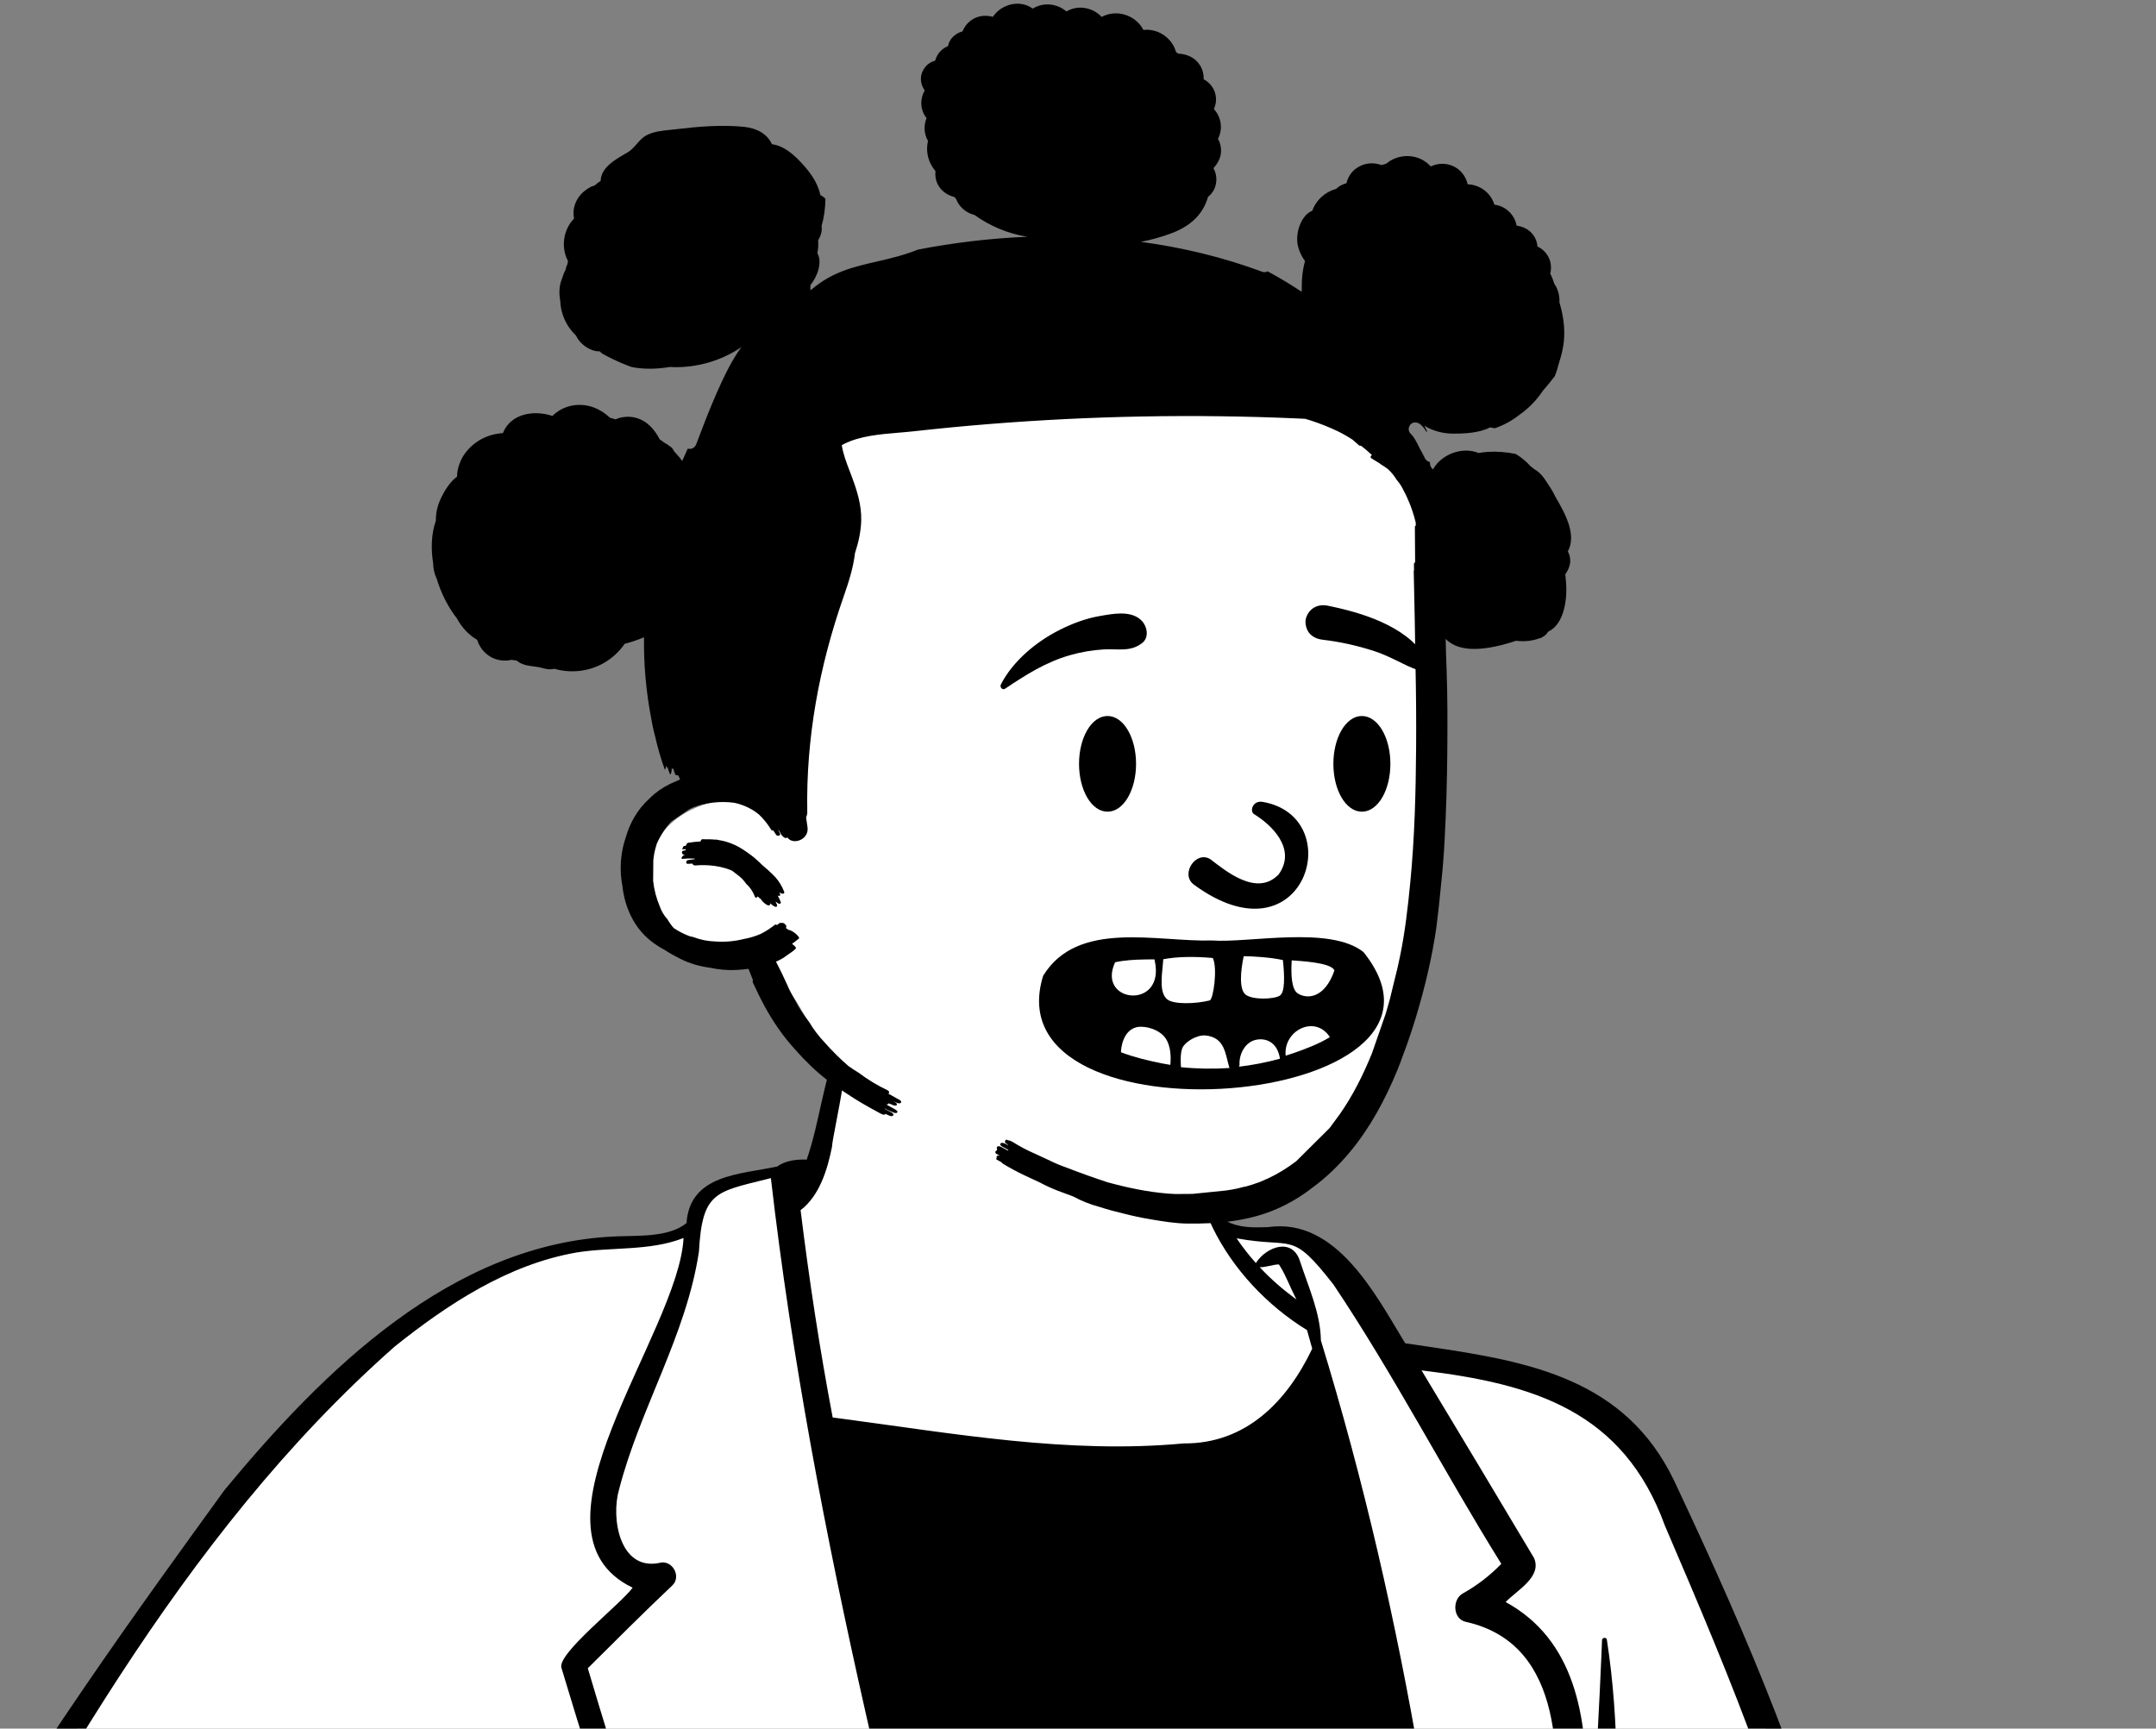<svg width="111" height="89" viewBox="0 0 111 89" fill="none" xmlns="http://www.w3.org/2000/svg">
<rect x="0" y="0" width="111" height="89" fill="#808080" stroke="none"/>
<path fill-rule="evenodd" clip-rule="evenodd" d="M9.286 126.276C13.132 134.811 17.887 142.359 23.518 149.896C23.123 132.087 22.783 114.181 22.201 96.209C18.635 103.153 14.836 109.438 9.764 116.333C5.787 120.575 7.641 122.336 9.286 126.276ZM-3.322 334.635C-3.768 334.006 -3.504 333.205 -2.888 332.797C-4.2 329.972 -0.245 327.791 1.701 325.664C6.126 320.872 13.097 314.003 13.718 307.952C15.828 294.224 17.034 280.448 20.413 266.881C22.421 258.264 27.995 251.349 30.485 242.884C34.816 220.513 29.221 198.079 30.188 175.486C17.982 174.29 19.563 175.81 20.87 165.675C20.053 165.108 19.258 164.508 18.514 163.905C16.565 164.943 14.265 167.487 12.119 167.353C11.439 167.194 10.95 166.344 10.484 165.614C7.038 160.19 3.835 154.887 0.698 149.42C-16.644 122.121 -12.722 115.94 3.455 89.771C10.268 79.665 18.636 64.958 31.614 63.938C33.181 63.939 34.834 63.856 36.183 62.872C36.193 61.305 36.995 60.8 39.029 60.514C40.174 60.396 41.073 59.73 42.191 60.002C42.989 57.343 42.829 55.205 43.694 52.574C46.66 48.084 56.279 50.324 59.801 51.732C64.179 53.252 60.015 60.052 62.872 63.158C63.495 63.505 64.143 63.671 64.973 63.671C68.512 62.884 70.237 67.127 71.91 69.925C76.699 70.514 80.288 71.224 82.491 72.948C84.511 74.47 85.997 76.92 87.972 81.985C92.107 91.018 94.818 99.99 96.016 108.644C97.058 114.509 99.954 119.584 102.279 124.911C107.986 138.781 110.449 147.967 109.083 160.174C107.634 159.915 106.174 159.389 104.648 159.193L104.032 160.649C103.993 160.62 103.977 160.587 103.974 160.578C102.184 172.797 107.094 197.677 91.077 194.403C89.664 207.849 85.157 219.803 79.734 231.046C77.54 235.276 75.335 239.747 75.371 244.714L76.197 244.733C76.337 244.736 76.382 244.765 76.382 244.765C76.54 244.803 76.357 246.027 76.181 246.719C73.59 255.857 71.35 264.994 69.338 274.242C68.913 275.489 68.73 278.843 67.747 279.413C67.79 279.87 66.434 280.768 66.33 280.739C66.566 282.504 65.71 283.293 65.739 285.085C65.734 285.043 66.941 285.105 66.888 285.069C67.609 285.069 68.425 286.596 68.435 287.63C68.501 288.877 67.445 290.049 67.077 291.271C66.505 293.955 66.594 296.676 66.34 299.376C68.741 299.92 68.202 302.468 66.096 302.594C66.096 302.594 65.713 306.154 65.788 307.93C67.233 308.103 67.875 309.388 68.352 310.385C70.129 310.405 71.792 311.212 73.442 312.053C77.289 313.935 81.066 315.906 84.492 317.902C87.515 319.908 94.104 322.115 90.683 326.334C90.735 326.443 89.949 328.401 88.889 328.223C83.658 328.73 63.765 324.417 59.163 323.461C57.602 323.091 50.767 322.202 53.605 319.899C52.547 316.949 52.501 311.354 55.691 310.67C56.001 307.899 58.337 306.927 60.668 307.952C60.653 305.958 60.778 304.233 60.799 302.239C59.677 302.091 58.435 301.676 58.111 300.826C57.804 300.357 57.922 298.762 59.078 298.75C59.111 298.748 59.946 298.787 59.98 298.787C59.846 295.56 60.128 292.822 59.644 289.59C59.384 288.517 58.535 288.342 57.98 287.79C57.458 286.185 59.062 284.888 60.435 284.618C60.784 282.986 60.046 281.257 60.435 279.656C59.54 279.626 58.841 279.58 58.26 279.038C58.007 278.791 57.594 278.866 57.273 278.844C56.962 275.474 54.857 272.597 54.389 269.355C53.731 265.518 54.972 261.515 55.416 257.604C55.776 254.352 55.202 251.024 54.916 247.83C43.123 266.617 27.2 284.722 24.349 307.592C24.046 309.352 23.861 311.322 25.487 313.046L25.557 313.065C25.971 313.894 26.231 315.474 26.527 316.329C28.063 317.54 26.653 319.866 25.544 320.914C25.207 321.297 24.921 321.74 24.613 322.142C18.818 329.051 18.163 336.857 7.039 336.33C4.304 336.16 -2.095 336.246 -3.322 334.635Z" fill="white"/>
<path fill-rule="evenodd" clip-rule="evenodd" d="M43.237 53.633C44.176 52.997 42.839 58.512 42.836 59.042C42.607 60.19 42.2 61.563 41.218 62.308C41.656 65.882 42.2 69.446 42.87 72.983L43.265 73.035C49.112 73.809 54.997 74.873 60.943 74.318C64.147 74.344 66.265 72.154 67.559 69.44L67.291 68.484C63.226 65.992 60.144 60.946 61.977 56.179C62.096 55.87 62.592 55.995 62.484 56.319C61.714 58.47 62.038 60.895 63.13 62.869C63.812 63.231 64.539 63.206 65.271 63.183C68.799 62.668 70.824 66.668 72.344 69.161L73.673 69.357C78.759 70.112 83.664 71.005 86.176 76.208L86.405 76.695C89.958 84.249 93.278 92.016 95.213 100.155C96.177 104.438 96.526 108.852 97.939 113.029C100.875 120.787 105.011 128.077 107.254 136.107C108.646 139.005 112.562 160.818 108.698 160.983C107.309 160.568 105.894 160.231 104.463 159.993C104.684 160.16 104.765 160.446 104.722 160.737C104.223 164.233 104.186 167.775 104.188 171.3C104.393 179.763 104.364 197.654 91.74 195.376C90.706 205.725 87.171 215.738 83.244 225.32C80.909 231.495 76.383 237.128 76.155 243.912C77.719 243.935 77.114 245.922 76.921 246.88C76.395 249.225 75.711 251.532 75.018 253.834C72.577 262.083 71.121 270.609 69.031 278.953C68.918 279.355 68.727 279.628 68.484 279.814C68.444 280.68 67.129 281.182 66.387 280.89C66.492 281.942 66.463 283.004 66.477 284.059L66.48 284.256L66.708 284.254C67.699 283.999 68.7 285.6 68.979 286.423C69.919 288.724 67.739 290.411 67.577 292.601C67.429 294.682 67.233 296.743 67.143 298.831C69.863 299.891 68.657 303.438 65.995 303.403C66.12 304.696 66.136 306.002 66.191 307.297C67.35 307.601 68.218 308.576 68.788 309.595C71.13 309.753 73.267 311.136 75.353 312.115C78.578 313.704 81.752 315.403 84.864 317.204C87.894 319.221 94.639 321.504 91.691 326.165C92.433 326.804 91.915 328.057 91.238 328.579L91.215 328.596C90.543 329.122 89.654 329.122 88.828 329.035C79.234 329.275 69.123 326.3 59.582 324.357L58.62 324.186C56.608 323.822 54.564 323.396 52.779 322.42C51.995 321.781 51.802 320.223 52.606 319.596C51.782 316.62 52.525 311.395 55.784 310.245C56.171 308.037 57.956 306.457 60.231 307.129C60.242 305.716 60.357 304.32 60.383 302.907C59.256 302.695 58.216 302.257 57.672 301.188C57.075 300.124 57.723 298.337 59.08 298.396C59.127 296.195 59.002 294.031 58.984 291.833L58.982 291.701C58.975 290.99 59.003 290.205 58.702 289.551C58.391 288.877 57.565 288.811 57.199 288.171C56.395 286.449 58.004 284.429 59.661 283.966C59.869 282.813 59.762 281.593 59.971 280.43C59.088 280.378 58.335 280.173 57.696 279.673C57.254 279.605 56.472 279.802 56.422 279.168C56.242 276.579 54.934 274.273 54.111 271.859C52.41 267.162 53.953 262.257 54.545 257.506C54.823 255.082 54.53 252.649 54.281 250.221C43.057 267.774 28.662 284.747 25.336 305.924C25.151 308.306 24.176 310.268 25.889 312.323C26.465 312.494 26.953 315.181 27.176 315.864C28.93 317.485 27.4 320.376 25.875 321.631C25.144 322.889 24.167 323.994 23.252 325.121L22.958 325.615C21.021 328.85 18.953 332.095 16.326 334.806C11.907 338.074 4.504 337.145 -0.698 336.557L-1.108 336.49C-2.205 336.309 -3.433 336.051 -4.066 335.073C-4.608 334.238 -4.535 333.156 -3.862 332.529C-4.53 330.608 -3.008 328.719 -1.577 327.54C3.971 322.628 8.753 316.852 12.479 310.449C13.906 300.095 15.373 289.743 16.96 279.412C18.241 270.865 20.192 262.305 24.313 254.637L24.68 253.939C26.612 250.276 28.547 246.677 29.642 242.649C31.911 234.209 31.367 225.377 31.054 216.738C30.649 203.256 29.687 189.768 29.812 176.275C27.272 176.009 20.38 176.17 19.295 173.563C18.94 171.079 19.773 168.549 19.962 166.067C19.425 165.691 18.901 165.297 18.391 164.892C17.446 165.596 16.471 166.26 15.469 166.879C13.072 168.602 11.218 168.878 9.735 166.045C5.442 159.27 1.301 152.395 -2.606 145.39C-6.23 138.671 -10.722 131.965 -11.642 124.228C-12.979 110.307 3.377 88.019 11.567 76.708C16.651 70.566 23.241 64.019 31.679 63.661L31.787 63.656C32.896 63.613 34.444 63.705 35.344 62.975C35.519 60.462 38.103 60.473 40.023 60.059C40.42 59.755 41.024 59.682 41.532 59.708C42.221 57.731 42.378 55.545 43.237 53.633ZM19.526 312.242C17.42 311.146 14.907 311.06 12.691 311.925C9.943 317.011 6.425 321.653 2.428 325.822C0.969 327.857 -4.513 330.54 -1.779 333.285L-1.224 333.386C2.913 334.134 7.111 334.713 11.325 334.373C14.118 333.6 16.374 331.533 18.151 329.299C20.358 326.443 22.179 323.299 24.197 320.308C26.009 317.241 26.964 317.2 25.544 313.556C25.541 313.628 25.524 313.701 25.487 313.773C24.986 314.783 23.446 314.692 22.577 314.311C21.444 313.814 20.62 312.817 19.526 312.242ZM-0.376 334.228C-0.334 334.248 -0.29 334.268 -0.247 334.286C-0.216 334.286 -0.184 334.287 -0.153 334.288L-0.376 334.228ZM79.493 315.921C76.37 314.525 70.641 310.455 67.451 311.075C65.094 311.794 62.921 313.085 60.408 313.269L60.3 313.273C58.508 313.352 55.319 313.946 54.645 311.841C53.752 313.545 53.46 315.652 53.473 317.579C53.436 319.22 54.188 320.521 55.935 320.651L57.553 321.058C67.803 323.629 78.15 326.082 88.713 326.842C91.486 325.115 91.554 322.838 88.614 321.26C85.645 319.365 82.589 317.598 79.493 315.921ZM19.122 276.257C17.286 287.73 16.053 299.269 14.276 310.747C20.475 309.195 22.308 314.756 24.613 313.204C22.996 311.081 23.191 309.478 23.669 307.009C24.617 298.683 27.722 290.762 31.571 283.37C32.01 282.525 32.459 281.686 32.916 280.85C27.967 281.299 22.64 279.889 19.122 276.257ZM57.347 308.974C56.921 309.632 56.754 310.427 56.618 311.188C56.548 311.582 56.586 312.161 56.446 312.603C59.109 312.681 61.788 312.064 64.186 310.921C62.281 310.785 58.088 311.109 57.347 308.974ZM55.691 310.67C55.432 310.854 55.209 311.067 55.014 311.304C54.949 311.67 55.14 312.071 55.448 312.298C55.509 311.76 55.584 311.204 55.691 310.67ZM60.892 302.988C60.9 304.648 61.002 306.286 60.983 307.944C60.98 308.521 61.152 309.247 60.799 309.736L61.359 309.795C62.764 309.94 64.196 310.062 65.6 309.902C65.645 307.743 65.646 305.573 65.789 303.414C64.058 303.404 62.596 303.113 60.892 302.988ZM66.256 309.601C66.253 309.669 66.252 309.737 66.254 309.804C66.456 309.765 66.657 309.721 66.855 309.668C66.692 309.652 66.525 309.68 66.365 309.624C66.329 309.619 66.291 309.614 66.256 309.601ZM60.21 309.344C60.032 309.544 59.687 309.581 59.468 309.447C59.424 309.456 59.38 309.461 59.333 309.464L59.293 309.463L59.445 309.502C59.762 309.581 60.007 309.629 60.333 309.676C60.275 309.573 60.237 309.461 60.21 309.344ZM67.494 309.335C67.453 309.41 67.397 309.474 67.328 309.526C67.407 309.5 67.486 309.474 67.563 309.445C67.542 309.408 67.518 309.371 67.494 309.335ZM58.316 308.879C58.346 308.948 58.412 309.053 58.486 309.109C58.42 309.039 58.362 308.962 58.316 308.879ZM66.211 307.809C66.212 307.85 66.213 307.89 66.216 307.93C66.237 307.909 66.262 307.886 66.293 307.874C66.265 307.853 66.237 307.831 66.211 307.809ZM59.072 298.759C57.767 299.183 58.224 300.819 59.212 301.355C60.287 302.062 61.91 301.952 63.143 302.059C64.468 302.152 67.944 302.875 67.33 300.564C67.236 300.398 67.112 300.292 66.974 300.207C66.962 300.236 66.949 300.263 66.937 300.29C66.883 301.904 61.493 301.03 60.562 300.415L60.504 300.389C59.72 300.052 58.978 299.914 59.072 298.759ZM60.668 279.836C60.951 281.101 60.858 282.417 61.036 283.686C61.148 284.054 61.005 284.299 60.775 284.425L60.94 284.473C62.369 284.882 63.81 285.075 65.297 284.742C65.132 283.412 65.503 281.906 65.689 280.561C65.719 280.407 65.732 280.255 65.766 280.115L60.668 279.836ZM66.33 280.145C66.355 280.335 66.352 280.542 66.373 280.739C66.378 280.732 66.383 280.725 66.389 280.72C66.576 280.559 66.745 280.35 66.924 280.171C66.728 280.168 66.528 280.156 66.33 280.145ZM58.099 137.786L57.977 137.811C60.11 148.479 61.789 159.283 62.37 170.165L62.378 170.324C62.436 171.395 62.58 172.578 61.867 173.469C61.115 174.408 59.943 174.527 58.831 174.699C49.424 176.126 39.884 176.609 30.375 176.3C31.474 190.926 31.881 205.597 32.578 220.247L32.609 221.015C32.94 229.298 33.018 237.806 30.276 245.728C25.895 255.554 20.436 264.9 19.194 275.84C23.213 278.877 28.603 280.744 33.576 279.65C39.486 268.603 47.42 258.859 53.989 248.241C66.306 226.886 65.09 201.058 64.777 177.377C64.733 177.213 64.898 177.155 64.889 177.348C65.016 177.337 65.149 177.396 65.174 177.542C65.923 182.505 65.656 187.557 65.624 192.558C65.613 196.29 65.871 200.165 65.596 203.829C65.207 216.413 63.632 229.169 58.934 240.936C64.746 242.235 68.33 248.273 74.715 244.251C74.716 236.906 79.6 230.814 82.135 224.18C85.557 216.181 88.121 207.829 89.952 199.33L90.146 198.421C90.385 197.311 90.646 196.159 91.052 195.092C90.567 194.503 90.984 193.368 90.971 192.358C90.279 192.358 89.393 192.071 89.308 191.275L89.305 191.238C88.797 185.645 88.754 179.897 89.803 174.365L89.655 174.373C87.03 174.527 74.473 175.052 74.132 172.944C73.664 169.408 74.795 165.903 75.026 162.392C75.44 154.46 75.34 146.498 75.286 138.556C72.767 138.89 70.347 138.409 67.854 138.329C64.691 138.095 61.433 138.308 58.307 137.82L58.099 137.786ZM97.366 159.492C97.24 159.64 97.102 159.729 96.962 159.775C96.964 163.136 96.285 166.442 94.424 169.352C93.607 170.432 93.168 171.677 92.776 172.959C92.889 173.307 92.748 173.709 92.485 173.908C90.765 179.131 90.588 184.722 91.223 190.146C93.156 187.312 93.924 183.929 94.465 180.594C94.494 180.427 94.771 180.429 94.802 180.594C95.444 184.159 94.356 187.721 92.951 190.98C92.172 191.636 92.34 193.131 92.249 194.062C106.504 196.137 101.547 168.788 103.373 160.365C103.407 160.134 103.604 159.965 103.828 159.894C101.69 159.568 99.524 159.544 97.366 159.492ZM39.688 60.658L39.441 60.72C36.841 61.371 36.15 61.385 35.985 64.439C35.337 68.753 32.947 72.515 31.873 76.686C31.443 78.158 31.898 80.873 33.935 80.474C34.595 80.272 35.11 81.161 34.611 81.633C33.135 83.027 31.703 84.465 30.262 85.894C36.047 105.407 43.563 124.413 52.718 142.597C53.081 143.319 51.992 143.953 51.632 143.232C42.53 124.99 34.961 105.989 29.086 86.471L28.908 85.88C28.648 85.161 31.966 82.586 32.571 81.746C26.52 78.833 34.946 68.642 35.192 63.741C33.44 64.429 31.498 64.191 29.669 64.49C26.155 65.106 23.071 67.134 20.329 69.323C9.194 79.148 2.078 92.752 -5.04 105.573C-9.888 113.939 -12.224 124.165 -7.36 133.064C-1.715 144.474 4.833 155.471 11.755 166.147C12.516 167.134 13.685 166.001 14.486 165.584C19.091 162.82 23.083 159.058 26.154 154.66C18.103 144.574 10.613 133.555 6.439 121.283C6.105 118.297 10.294 114.838 11.822 112.243C15.197 107.594 18.35 102.781 21.36 97.891C21.265 97.407 21.466 96.875 21.979 96.89L22.276 96.395C24.568 92.584 24.826 92.44 22.549 97.099C23.707 114.332 23.515 131.898 24.016 149.24C25.37 151.031 26.764 152.793 28.191 154.526C32.819 151.339 38.263 149.261 43.855 148.616L44.069 148.596C46.425 148.357 50.508 147.811 50.826 150.957C50.441 154.747 42.602 152.616 40.095 154.766C44.204 156.421 48.912 156.887 52.684 159.382C53.894 160.087 56.266 162.334 53.949 163.194C52.938 163.281 51.893 162.888 50.883 162.802C52.02 163.185 53.066 163.833 53.732 164.85C54.211 165.547 54.561 166.995 53.416 167.293C50.804 167.367 48.203 166.515 45.631 166.092L45.859 166.185C47.734 166.952 50.649 168.33 48.124 170.362C45.595 171.67 42.534 169.445 40.016 168.851C33.232 167.274 28.214 171.596 21.26 166.917C21.064 168.978 20.441 171.098 20.632 173.161C22.303 174.723 27.514 174.672 29.842 174.879L29.844 174.863C29.867 174.637 29.755 173.562 30.103 174.026C30.136 174.315 30.17 174.604 30.207 174.894C38.672 175.138 47.17 174.854 55.572 173.762L55.927 173.716C57.218 173.544 58.566 173.43 59.833 173.123C61.129 172.949 61.131 171.568 60.994 170.553C59.215 133.028 43.959 97.744 39.688 60.658ZM63.666 63.758C63.965 64.203 64.298 64.628 64.657 65.03C65.209 64.174 66.558 63.691 66.939 64.966C67.37 66.278 67.987 67.627 68.005 69.016C76.823 97.755 77.046 128.314 76.875 158.124C77.139 162.852 75.672 167.48 75.807 172.183C80.637 172.878 85.537 172.937 90.387 172.422C90.531 172.046 90.693 171.676 90.876 171.313C98.136 162.464 94.286 151.375 90.79 141.79C88.677 141.879 86.551 141.746 84.435 141.772C85.089 143.795 85.257 145.935 85.605 148.026C85.842 149.517 86.144 150.996 86.492 152.463L86.585 152.855C86.716 153.396 86.889 153.98 86.699 154.517C86.512 155.047 85.868 155.261 85.441 154.849C84.672 153.972 84.754 152.664 84.506 151.576L84.444 151.119C84.023 148.031 83.488 144.832 84.253 141.77C83.493 141.607 81.415 142.207 81.306 141.185C81.338 139.497 80.114 135.842 81.476 134.73C82.287 134.112 83.681 134.308 84.632 134.269C85.731 134.225 86.829 134.184 87.927 134.191C79.104 112.875 81.558 106.314 82.453 85.1L82.479 84.452C82.477 84.313 82.702 84.278 82.727 84.418C84.076 93.108 82.278 101.906 83.13 110.623C84.642 127.185 95.139 141.405 96.894 157.888C100.68 157.449 104.508 157.987 108.177 158.936C108.254 158.267 108.313 157.595 108.355 156.923C109.051 144.62 104.734 132.672 99.695 121.638C96.676 115.781 94.81 109.53 94.029 102.993C92.512 94.48 89.109 86.46 85.716 78.552C83.572 72.639 78.936 71.245 73.187 70.558C75.126 73.772 77.054 76.992 78.977 80.215C79.407 81.189 78.091 81.885 77.517 82.485C84.579 86.335 80.455 98.226 80.601 104.889C80.077 111.011 79.879 117.168 78.955 123.248C78.887 123.67 78.241 123.546 78.235 123.152C78.32 114.042 79.407 104.969 79.884 95.874L79.953 95.074C80.32 90.775 80.623 84.68 75.498 83.511C74.799 83.396 74.746 82.358 75.307 82.046C76.053 81.63 76.708 81.122 77.294 80.519C74.34 75.776 71.763 70.779 68.654 66.14C66.444 63.309 66.651 64.307 63.666 63.758ZM49.394 150.726C48.823 149.044 43.278 150.139 41.798 150.322C36.341 151.352 30.848 153.767 26.692 157.486C26.435 157.715 26.132 157.712 25.893 157.587C24.031 159.965 21.881 162.12 19.523 164.014C19.955 164.354 20.398 164.683 20.854 164.999C21.072 165.022 21.269 165.135 21.358 165.338C27.846 170.038 32.618 166.372 39.358 167.218C41.874 167.726 44.192 169.326 46.784 169.393C48.687 168.96 47.012 168.165 46.123 167.857C43.977 166.833 41.785 165.905 39.592 164.985L38.358 164.468C37.55 164.129 37.827 162.908 38.73 163.121C40.311 163.494 41.897 163.847 43.483 164.196C46.534 164.818 49.658 165.616 52.742 165.919C52.056 164.014 44.784 161.957 42.67 161.2C41.871 160.823 39.594 160.895 39.853 159.657C40.064 158.506 42.487 159.824 43.295 159.918C46.593 160.755 49.96 161.261 53.321 161.771C49.711 158.15 44.115 157.838 39.505 156.142L39.378 156.113C38.558 155.923 37.435 155.563 38.102 154.631C40.471 151.14 49.791 152.907 49.394 150.726ZM42.573 131.284C44.255 129.905 45.155 132.738 45.049 134.055C45.128 135.148 45.213 136.242 45.285 137.335C45.18 138.19 46.091 141.306 44.873 141.334C39.545 141.063 34.227 141.132 28.898 140.811C28.891 141.886 28.838 142.959 28.893 144.035C28.864 145.38 29.332 146.724 29.059 148.054C28.892 148.665 28.06 148.748 27.736 148.227C26.762 145.937 27.431 142.984 28.121 140.668C24.116 139.672 26.026 136.389 26.036 133.574C26.03 133.499 26.105 133.461 26.166 133.475C27.163 134.868 25.864 136.727 26.434 138.242C27.005 139.848 29.374 139.753 30.805 139.772L30.979 139.775C35.379 139.851 39.776 140.032 44.176 140.117C43.988 138.636 43.937 137.118 43.824 135.638C43.681 134.574 43.887 133.313 43.345 132.36C40.899 133.155 38.352 133.471 35.78 133.422C32.714 133.504 29.491 133.78 26.494 133.414C30.79 132.751 35.538 132.848 39.916 132.006C40.787 131.781 41.675 131.327 42.573 131.284ZM21.422 99.313C18.771 104.37 15.724 109.182 12.477 113.868C11.782 114.867 11.068 115.855 10.343 116.835L10.253 116.95C8.79 118.817 7.239 120.35 8.623 122.817C12.212 131.533 17.018 139.717 22.585 147.312C22.232 131.312 21.921 115.308 21.422 99.313ZM88.025 134.447C81.369 135.842 81.244 133.23 82.355 140.621C85.024 140.64 87.692 140.58 90.363 140.622C89.6 138.558 88.809 136.503 88.025 134.447ZM65.844 65.103C65.565 65.099 65.138 65.263 64.854 65.245C65.401 65.828 66.002 66.358 66.635 66.825L66.748 66.906L66.697 66.81C66.429 66.286 66.206 65.682 65.902 65.194L65.844 65.103Z" fill="black"/>
<path fill-rule="evenodd" clip-rule="evenodd" d="M72.418 23.672C68.572 18.234 58.905 17.621 52.795 17.656C40.73 17.555 38.203 31.396 37.574 41.094C36.287 41.312 35.035 41.76 34.186 42.769C33.152 43.998 32.794 46.108 33.764 47.483C34.408 48.395 35.425 48.7 36.488 48.751C40.01 48.416 40.733 51.548 42.467 53.898C46.919 59.9 54.63 61.846 61.703 61.876C64.105 61.94 66.999 62.12 68.538 59.864C73.397 51.458 73.502 40.311 73.802 30.785C73.843 28.346 73.833 25.765 72.418 23.672Z" fill="white"/>
<path fill-rule="evenodd" clip-rule="evenodd" d="M80.721 28.388C80.769 28.48 80.806 28.582 80.826 28.693C80.889 29.046 80.759 29.315 80.588 29.576C80.611 29.759 80.623 29.935 80.633 30.091C80.687 30.964 80.487 32.16 79.716 32.516C79.704 32.531 79.692 32.545 79.679 32.559C79.62 32.656 79.529 32.739 79.409 32.801C79.379 32.821 79.349 32.84 79.319 32.858C79.311 32.864 79.303 32.87 79.294 32.876C79.288 32.881 79.282 32.885 79.276 32.89C79.285 32.88 79.294 32.87 79.304 32.86C79.311 32.853 79.317 32.845 79.324 32.839C78.897 33.008 78.485 33.043 78.046 32.992C77.773 33.09 77.501 33.163 77.271 33.22C76.554 33.397 75.628 33.538 74.929 33.236C74.725 33.148 74.556 33.032 74.429 32.894C74.439 33.434 74.456 33.974 74.479 34.514C74.527 35.88 74.525 37.244 74.514 38.611C74.502 40.149 74.459 41.688 74.376 43.225C74.338 43.997 74.276 44.768 74.193 45.536C74.123 46.285 74.042 47.032 73.947 47.777C73.724 49.309 73.357 50.853 72.909 52.334C72.714 52.977 72.5 53.628 72.257 54.264C72.155 54.556 72.047 54.845 71.929 55.131C71.307 56.632 70.532 58.08 69.486 59.331C68.914 60.013 68.283 60.627 67.578 61.142C67.013 61.583 66.4 61.955 65.727 62.248C64.28 62.879 62.666 63.021 61.101 62.998C60.504 62.99 59.872 62.885 59.28 62.786L59.244 62.78C58.782 62.704 58.314 62.603 57.851 62.484C57.44 62.389 57.034 62.279 56.634 62.149C56.152 62.023 55.691 61.839 55.251 61.603L54.471 61.311C54.146 61.189 53.83 61.043 53.523 60.877L52.676 60.482C52.325 60.313 51.983 60.128 51.649 59.925C51.614 59.906 51.575 59.874 51.559 59.84C51.523 59.819 51.487 59.8 51.451 59.78C51.4 59.753 51.35 59.726 51.299 59.697C51.285 59.69 51.295 59.65 51.314 59.61C51.299 59.579 51.301 59.544 51.344 59.512C51.375 59.488 51.425 59.495 51.478 59.511C51.473 59.508 51.469 59.504 51.466 59.501C51.447 59.491 51.429 59.48 51.411 59.471C51.371 59.45 51.332 59.429 51.294 59.407C51.235 59.376 51.226 59.294 51.28 59.252C51.295 59.24 51.313 59.234 51.331 59.233C51.33 59.233 51.329 59.232 51.329 59.232C51.329 59.232 51.328 59.231 51.327 59.231C51.317 59.224 51.325 59.192 51.34 59.156C51.311 59.118 51.301 59.073 51.353 59.033C51.423 58.978 51.581 59.069 51.655 59.111C51.66 59.114 51.665 59.117 51.67 59.12C51.716 59.145 51.762 59.169 51.808 59.194C51.836 59.209 51.864 59.224 51.892 59.239C51.896 59.228 51.906 59.219 51.921 59.209C51.812 59.152 51.705 59.094 51.598 59.036C51.531 59.001 51.445 58.928 51.532 58.859C51.603 58.803 51.783 58.899 51.87 58.947C51.88 58.939 51.892 58.936 51.906 58.934C51.891 58.925 51.875 58.917 51.86 58.909C51.837 58.896 51.814 58.884 51.792 58.871C51.687 58.812 51.758 58.631 51.866 58.692C51.873 58.696 51.879 58.699 51.886 58.703C51.892 58.707 51.898 58.711 51.905 58.715C51.979 58.708 52.081 58.766 52.135 58.795L52.143 58.8C52.508 59.029 52.888 59.23 53.283 59.401C53.548 59.527 53.816 59.652 54.084 59.773C54.348 59.903 54.619 60.016 54.898 60.112C55.599 60.384 56.308 60.638 57.023 60.873C58.025 61.147 59.062 61.367 60.102 61.453C60.238 61.464 60.373 61.473 60.509 61.477C60.656 61.476 60.803 61.475 60.951 61.474C61.1 61.474 61.248 61.473 61.396 61.471C61.918 61.418 62.441 61.365 62.962 61.312L63.12 61.296C63.321 61.268 63.517 61.233 63.711 61.192C63.813 61.168 63.914 61.142 64.014 61.113C64.049 61.108 64.084 61.102 64.119 61.096C64.365 61.03 64.607 60.952 64.849 60.862C65 60.8 65.151 60.735 65.3 60.666C65.793 60.436 66.279 60.134 66.736 59.787C67.022 59.503 67.308 59.219 67.594 58.935C67.88 58.65 68.167 58.365 68.454 58.08L68.978 57.368C69.655 56.402 70.19 55.327 70.635 54.229L71.342 52.196C71.415 51.951 71.485 51.707 71.552 51.461C71.686 50.912 71.82 50.362 71.954 49.814C71.999 49.613 72.042 49.412 72.084 49.212C72.341 47.965 72.484 46.7 72.607 45.434C72.831 43.131 72.891 40.821 72.907 38.509C72.918 37.127 72.906 35.745 72.878 34.364C72.862 33.563 72.85 32.762 72.838 31.961C72.823 31.111 72.807 30.26 72.785 29.41C72.784 29.391 72.791 29.375 72.8 29.361C72.798 29.261 72.797 29.161 72.795 29.059C72.794 28.993 72.82 28.964 72.857 28.958C72.85 28.352 72.845 27.746 72.844 27.141C72.844 27.101 72.863 27.076 72.888 27.061V26.907C72.786 26.485 72.648 26.072 72.47 25.678C72.409 25.537 72.341 25.398 72.267 25.263C72.175 25.06 72.055 24.876 71.908 24.707C71.785 24.501 71.635 24.319 71.46 24.156C71.424 24.13 71.388 24.105 71.353 24.079C71.317 24.053 71.281 24.028 71.245 24.002C71.186 23.971 71.098 23.916 71.021 23.853C70.952 23.811 70.882 23.768 70.813 23.725C70.744 23.682 70.675 23.639 70.606 23.597C70.525 23.555 70.578 23.45 70.635 23.422V23.419C70.622 23.413 70.608 23.406 70.593 23.393C70.425 23.235 70.25 23.086 70.068 22.946C70.035 22.959 69.997 22.954 69.968 22.93C69.86 22.829 69.751 22.733 69.639 22.64C69.388 22.476 69.125 22.325 68.851 22.193C68.411 21.985 67.961 21.807 67.499 21.656C67.409 21.627 67.319 21.6 67.229 21.573L67.199 21.564C67.145 21.562 67.091 21.559 67.036 21.556C66.949 21.552 66.861 21.548 66.773 21.544C61.487 21.312 56.187 21.41 50.912 21.834C49.613 21.939 48.315 22.064 47.02 22.208C46.776 22.235 46.521 22.257 46.261 22.278C45.309 22.358 44.289 22.443 43.465 22.852C43.421 22.874 43.379 22.898 43.338 22.922C43.409 23.376 43.579 23.821 43.745 24.253C43.77 24.319 43.795 24.384 43.819 24.449C44.107 25.21 44.364 25.986 44.339 26.81C44.321 27.384 44.197 27.937 44.019 28.477C43.928 29.247 43.687 29.991 43.432 30.721C42.176 34.316 41.492 37.996 41.562 41.812C41.564 41.914 41.54 42.003 41.5 42.079L41.502 42.094C41.524 42.256 41.547 42.418 41.573 42.579C41.678 43.222 40.828 43.542 40.535 43.116C40.515 43.135 40.487 43.148 40.462 43.151C40.388 43.158 40.265 43.035 40.23 42.98C40.185 42.896 40.137 42.814 40.086 42.736C40.079 42.733 40.073 42.73 40.067 42.728C40.082 42.76 40.098 42.792 40.113 42.824C40.13 42.857 40.146 42.89 40.161 42.922C40.213 43.025 40.015 43.075 39.957 42.981C39.905 42.898 39.852 42.819 39.8 42.743C39.769 42.765 39.736 42.771 39.713 42.735C39.526 42.425 39.309 42.16 39.071 41.934C38.696 41.629 38.287 41.444 37.821 41.336C37.455 41.283 37.079 41.281 36.716 41.323C36.3 41.372 35.861 41.475 35.484 41.665C35.178 41.876 34.87 42.086 34.562 42.297C34.486 42.376 34.413 42.459 34.346 42.545C34.132 42.821 33.961 43.116 33.819 43.429C33.814 43.449 33.808 43.469 33.802 43.487C33.716 43.75 33.66 44.02 33.635 44.297C33.634 44.473 33.632 44.648 33.631 44.823C33.629 44.998 33.628 45.172 33.626 45.348C33.673 45.803 33.789 46.245 33.968 46.666C34.052 46.914 34.184 47.135 34.362 47.33C34.458 47.496 34.566 47.646 34.688 47.786C34.934 47.949 35.202 48.087 35.488 48.197C35.558 48.215 35.628 48.234 35.699 48.248C36.066 48.389 36.447 48.465 36.84 48.475C37.337 48.509 37.824 48.466 38.3 48.346C38.593 48.293 38.878 48.208 39.153 48.091C39.417 47.958 39.666 47.798 39.898 47.612C39.923 47.596 39.962 47.605 40.004 47.626C40.013 47.62 40.022 47.613 40.031 47.607C40.073 47.576 40.116 47.545 40.157 47.512C40.18 47.496 40.201 47.516 40.211 47.537L40.226 47.526C40.318 47.463 40.571 47.66 40.456 47.776C40.506 47.807 40.555 47.843 40.599 47.88C40.802 47.888 41.212 48.261 41.134 48.319C41.02 48.418 40.9 48.509 40.777 48.595C40.886 48.675 41.028 48.8 40.962 48.85C40.843 48.963 40.713 49.06 40.575 49.144C40.482 49.215 40.387 49.283 40.286 49.345C40.178 49.409 40.067 49.463 39.953 49.515C40.152 49.9 40.342 50.289 40.519 50.684C40.637 50.965 40.774 51.237 40.931 51.497C41.132 51.894 41.372 52.267 41.654 52.614C41.882 52.998 42.151 53.351 42.457 53.674C42.837 54.104 43.244 54.509 43.676 54.884C43.849 55.006 44.025 55.125 44.209 55.235C44.676 55.587 45.174 55.888 45.703 56.139C45.765 56.173 45.814 56.248 45.741 56.306C45.74 56.306 45.739 56.307 45.738 56.307C45.737 56.308 45.736 56.308 45.734 56.309C45.907 56.407 46.081 56.504 46.256 56.599L46.262 56.602C46.332 56.641 46.463 56.711 46.361 56.793C46.293 56.849 46.085 56.749 45.96 56.684C45.977 56.694 45.996 56.704 46.014 56.714C46.016 56.715 46.018 56.717 46.021 56.718C46.073 56.746 46.268 56.85 46.138 56.918C46.069 56.93 46.004 56.918 45.941 56.884C45.876 56.86 45.81 56.833 45.746 56.805C45.748 56.826 45.737 56.846 45.703 56.862C45.676 56.867 45.65 56.867 45.625 56.865C45.767 56.945 45.909 57.024 46.053 57.102C46.095 57.124 46.293 57.234 46.163 57.301C46.098 57.314 46.036 57.304 45.977 57.271C45.868 57.23 45.761 57.182 45.657 57.13C45.633 57.116 45.608 57.103 45.584 57.089C45.565 57.089 45.547 57.087 45.528 57.084C45.642 57.145 45.758 57.205 45.874 57.263C45.943 57.3 46.059 57.376 45.96 57.453C45.891 57.505 45.705 57.411 45.596 57.349C45.588 57.357 45.581 57.366 45.569 57.376C45.497 57.43 45.327 57.332 45.242 57.283C45.229 57.276 45.219 57.269 45.211 57.265C44.632 56.956 44.073 56.635 43.535 56.268C43.206 56.058 42.886 55.837 42.572 55.596C41.971 55.132 41.425 54.593 40.925 54.025C40.583 53.636 40.397 53.417 40.066 52.946C39.534 52.187 39.133 51.395 38.746 50.555C38.741 50.542 38.752 50.51 38.77 50.478C38.691 50.283 38.613 50.086 38.536 49.882C38.336 49.909 38.134 49.928 37.934 49.94C37.464 49.966 37.008 49.925 36.566 49.828C36.031 49.759 35.501 49.608 35.032 49.37C34.751 49.229 34.48 49.079 34.223 48.912C33.993 48.789 33.772 48.65 33.56 48.487C32.655 47.797 32.164 46.728 32.044 45.616C31.952 45.128 31.932 44.625 31.987 44.139C32.026 43.787 32.106 43.437 32.221 43.101C32.435 42.354 32.833 41.664 33.409 41.141C33.506 41.042 33.607 40.948 33.716 40.859C34.037 40.597 34.401 40.387 34.788 40.233C34.863 40.197 34.938 40.163 35.014 40.132L34.922 39.92C34.889 39.929 34.776 39.911 34.762 39.871C34.739 39.809 34.717 39.746 34.695 39.683C34.682 39.644 34.668 39.604 34.654 39.565C34.633 39.578 34.606 39.585 34.577 39.586V39.703C34.578 39.737 34.514 39.947 34.479 39.837C34.457 39.776 34.436 39.714 34.415 39.652C34.402 39.612 34.389 39.573 34.375 39.533C34.346 39.515 34.324 39.493 34.316 39.467C34.312 39.456 34.309 39.446 34.304 39.436C34.303 39.435 34.301 39.435 34.3 39.434C34.298 39.434 34.297 39.434 34.295 39.433V39.469C34.297 39.491 34.239 39.659 34.228 39.626C34.026 39.072 33.862 38.506 33.733 37.931C33.646 37.615 33.577 37.294 33.525 36.97C33.467 36.678 33.417 36.384 33.374 36.089L33.364 36.015C33.363 36.012 33.362 36.009 33.362 36.006C33.361 36.004 33.361 36.002 33.36 35.999C33.357 35.967 33.353 35.935 33.348 35.903C33.302 35.569 33.263 35.234 33.234 34.896C33.172 34.202 33.148 33.505 33.155 32.809C33.145 32.812 33.136 32.817 33.127 32.821C33.121 32.824 33.116 32.827 33.11 32.83C32.807 32.958 32.487 33.063 32.161 33.148C31.601 33.956 30.706 34.503 29.633 34.56C29.27 34.58 28.889 34.536 28.537 34.434C28.5 34.442 28.462 34.449 28.423 34.454C28.239 34.478 28.091 34.438 27.937 34.398C27.852 34.375 27.764 34.352 27.667 34.339C27.632 34.334 27.598 34.33 27.564 34.325C27.178 34.276 26.85 34.234 26.594 34.005C26.508 34.007 26.426 33.994 26.348 33.971C25.61 34.148 24.826 33.758 24.566 32.943C24.123 32.683 23.77 32.3 23.533 31.854C23.076 31.269 22.711 30.553 22.484 29.8C22.483 29.797 22.482 29.794 22.48 29.791C22.478 29.787 22.476 29.783 22.474 29.778C22.359 29.53 22.304 29.263 22.3 28.995C22.177 28.233 22.209 27.47 22.442 26.799C22.432 26.436 22.518 26.057 22.674 25.713C22.864 25.296 23.154 24.817 23.531 24.539C23.531 24.111 23.715 23.641 23.956 23.322C24.438 22.686 25.135 22.349 25.891 22.3C26.275 21.318 27.438 21.088 28.442 21.415C28.86 20.99 29.47 20.787 30.08 20.86C30.595 20.921 31.036 21.167 31.4 21.506C31.496 21.533 31.592 21.561 31.688 21.591C32.007 21.451 32.38 21.42 32.721 21.507C33.311 21.659 33.696 22.106 33.963 22.618C34.048 22.677 34.131 22.737 34.212 22.8C34.301 22.84 34.382 22.893 34.456 22.956C34.562 23.012 34.653 23.106 34.708 23.241C34.858 23.396 34.998 23.559 35.122 23.735C35.215 23.521 35.31 23.308 35.409 23.097C35.57 23.146 35.765 23.083 35.846 22.869L35.866 22.814C36.384 21.444 37.305 19.004 38.174 17.871C37.146 18.57 35.892 18.938 34.645 18.901C34.592 18.899 34.538 18.897 34.484 18.894C33.814 19.009 33.134 19.02 32.509 18.895C32.088 18.742 31.678 18.561 31.281 18.355C31.184 18.305 31.089 18.253 30.993 18.2C30.963 18.174 30.935 18.147 30.907 18.12C30.896 18.109 30.884 18.098 30.873 18.088C30.791 18.094 30.705 18.087 30.614 18.063C30.27 17.973 29.951 17.744 29.752 17.451C29.715 17.396 29.685 17.34 29.659 17.283C29.442 17.072 29.255 16.833 29.117 16.553C28.955 16.226 28.856 15.858 28.845 15.49C28.777 15.129 28.782 14.758 28.908 14.413C28.917 14.39 28.927 14.367 28.937 14.343C28.942 14.33 28.948 14.316 28.954 14.302C28.957 14.293 28.959 14.283 28.962 14.273C28.965 14.259 28.968 14.245 28.974 14.231C29.01 14.109 29.057 13.999 29.114 13.896C29.136 13.789 29.17 13.683 29.219 13.581C29.224 13.531 29.231 13.481 29.239 13.432C28.868 12.734 29 11.821 29.555 11.254C29.478 10.887 29.556 10.498 29.78 10.172C29.944 9.933 30.172 9.745 30.431 9.614C30.457 9.6 30.529 9.577 30.615 9.55C30.71 9.465 30.811 9.385 30.922 9.315C30.948 8.633 31.63 8.239 32.221 7.899C32.249 7.882 32.278 7.866 32.306 7.85C32.498 7.738 32.638 7.578 32.778 7.418C32.924 7.249 33.071 7.081 33.279 6.969C33.643 6.773 34.091 6.727 34.511 6.685C34.603 6.676 34.695 6.667 34.784 6.656C35.942 6.517 37.175 6.409 38.339 6.535C38.985 6.605 39.52 6.916 39.742 7.426C40.298 7.492 40.793 7.892 41.185 8.304C41.674 8.818 42.091 9.365 42.235 10.04C42.33 10.091 42.417 10.155 42.496 10.226C42.493 10.7 42.431 11.176 42.299 11.624C42.338 11.892 42.257 12.148 42.12 12.38C42.141 12.6 42.126 12.816 42.08 13.031C42.346 13.502 42.097 14.214 41.724 14.681L41.722 14.944C41.744 14.933 41.766 14.919 41.786 14.902C42.858 13.992 43.948 13.741 45.127 13.47C45.807 13.313 46.516 13.15 47.268 12.849C49.12 12.493 51.011 12.265 52.909 12.19C52.898 12.188 52.887 12.187 52.876 12.185C52.862 12.184 52.848 12.182 52.834 12.179C51.877 12.023 50.959 11.631 50.169 11.067C49.96 11.014 49.762 10.92 49.585 10.762C49.412 10.609 49.293 10.433 49.224 10.243C49.193 10.21 49.162 10.176 49.131 10.142C48.539 9.997 48.087 9.485 48.163 8.812C47.787 8.368 47.649 7.821 47.776 7.251C47.567 6.897 47.548 6.451 47.705 6.078C47.375 5.678 47.349 5.111 47.608 4.659C47.372 4.324 47.319 3.881 47.611 3.484C47.748 3.297 47.938 3.179 48.146 3.122C48.205 2.906 48.324 2.706 48.511 2.551C48.607 2.472 48.708 2.413 48.811 2.369C48.85 2.146 48.976 1.935 49.219 1.769C49.329 1.693 49.441 1.645 49.553 1.618C49.659 1.356 49.844 1.126 50.105 0.977C50.419 0.797 50.784 0.773 51.117 0.867C51.553 0.211 52.506 -0.043 53.168 0.444C53.719 0.103 54.412 0.175 54.907 0.589C55.506 0.236 56.25 0.378 56.719 0.871C57.471 0.46 58.465 0.763 58.867 1.541C59.626 1.457 60.342 1.953 60.544 2.671C60.577 2.697 60.61 2.725 60.642 2.752L60.651 2.759C61.106 2.781 61.538 2.959 61.793 3.381C61.92 3.592 61.979 3.84 61.971 4.082C62.242 4.229 62.462 4.47 62.556 4.782C62.645 5.074 62.611 5.364 62.495 5.616C62.874 6.018 62.974 6.644 62.706 7.149C62.817 7.339 62.874 7.564 62.865 7.797C62.852 8.143 62.691 8.421 62.473 8.659C62.748 9.154 62.641 9.789 62.194 10.136C61.937 11.043 61.288 11.647 60.293 12.018C59.793 12.204 59.271 12.347 58.738 12.453C60.87 12.739 62.967 13.242 64.982 13.992C65.092 14.033 65.185 14.017 65.256 13.97C65.275 13.98 65.295 13.99 65.314 14C65.339 14.012 65.364 14.025 65.388 14.038C65.944 14.342 66.487 14.671 67.017 15.024C67.017 14.966 67.018 14.908 67.021 14.848C67.011 14.369 67.061 13.898 67.188 13.443C67.021 13.216 66.897 12.957 66.829 12.69C66.659 12.025 66.982 11.078 67.561 10.851C67.764 10.289 68.226 9.883 68.791 9.723C68.837 9.682 68.884 9.643 68.938 9.607C69.056 9.525 69.187 9.469 69.321 9.437C69.391 9.132 69.561 8.852 69.843 8.655C70.241 8.378 70.713 8.348 71.127 8.499C71.205 8.473 71.285 8.45 71.366 8.43C72.032 7.864 73.071 7.905 73.657 8.568C74.06 8.384 74.534 8.376 74.946 8.623C75.276 8.821 75.481 9.14 75.561 9.489C76.185 9.509 76.756 9.922 76.936 10.539C77.512 10.604 77.982 11.053 78.082 11.618C78.449 11.669 78.787 11.841 78.994 12.183C79.089 12.342 79.141 12.515 79.154 12.688C79.34 12.777 79.506 12.912 79.632 13.087C79.852 13.395 79.894 13.754 79.813 14.093C79.821 14.108 79.829 14.123 79.837 14.138C79.848 14.16 79.859 14.182 79.87 14.205C79.93 14.332 79.978 14.468 80.02 14.607C80.214 14.885 80.303 15.225 80.286 15.567C80.327 15.712 80.367 15.857 80.4 16.002C80.53 16.574 80.579 17.183 80.49 17.765C80.445 18.047 80.381 18.324 80.29 18.593C80.281 18.644 80.266 18.692 80.248 18.737C80.198 18.949 80.133 19.157 80.052 19.361C79.856 19.621 79.65 19.873 79.435 20.118C79.253 20.39 79.045 20.642 78.811 20.872C78.641 21.039 78.456 21.194 78.259 21.334C77.867 21.646 77.43 21.891 76.962 22.049C76.879 22.032 76.795 22.018 76.711 22.005C76.18 22.297 75.345 22.329 74.835 22.328C74.272 22.325 73.757 22.184 73.329 21.916C73.378 22.014 73.428 22.113 73.478 22.212C73.465 22.219 73.452 22.226 73.441 22.234C73.348 22.081 73.245 21.945 73.124 21.847C72.957 21.713 72.689 21.701 72.574 21.918C72.572 21.921 72.57 21.925 72.568 21.929C72.507 22.044 72.515 22.155 72.562 22.245C72.579 22.27 72.596 22.295 72.613 22.32C72.615 22.321 72.617 22.323 72.618 22.326C72.622 22.331 72.627 22.336 72.632 22.34L72.629 22.341C72.788 22.469 72.945 22.782 73.094 23.087C73.194 23.265 73.29 23.445 73.379 23.629C73.431 23.706 73.525 23.774 73.624 23.794C73.604 23.94 73.672 24.092 73.783 24.167C73.812 24.108 73.847 24.048 73.893 23.986C74.395 23.307 75.38 23.014 76.121 23.324C76.269 23.299 76.418 23.279 76.568 23.267C77.058 23.235 77.554 23.273 78.038 23.374C78.188 23.464 78.332 23.565 78.465 23.681C78.579 23.778 78.683 23.881 78.781 23.987C78.857 24.044 78.932 24.104 79.005 24.166C79.302 24.325 79.519 24.631 79.702 24.934C79.847 25.139 79.974 25.357 80.084 25.587C80.593 26.456 81.18 27.534 80.721 28.388ZM39.927 45.173C40.114 45.389 40.259 45.628 40.364 45.892C40.406 45.977 40.355 46.029 40.268 46.014C40.23 46.008 40.178 45.98 40.124 45.943C40.128 45.952 40.132 45.962 40.137 45.971C40.141 45.98 40.145 45.99 40.15 46C40.195 46.09 40.157 46.153 40.053 46.119C40.047 46.116 40.041 46.113 40.036 46.109C40.09 46.204 40.139 46.302 40.181 46.405C40.227 46.496 40.186 46.559 40.083 46.524C40.03 46.493 39.978 46.458 39.929 46.42C39.935 46.433 39.941 46.447 39.947 46.46C39.964 46.495 39.98 46.53 39.994 46.566C40.041 46.659 39.987 46.706 39.897 46.685C39.818 46.643 39.746 46.591 39.678 46.532C39.672 46.526 39.665 46.521 39.659 46.515C39.655 46.512 39.652 46.509 39.649 46.506C39.679 46.582 39.622 46.628 39.546 46.613C39.439 46.593 39.237 46.412 39.188 46.316C39.187 46.313 39.185 46.31 39.184 46.308C39.182 46.305 39.181 46.302 39.179 46.299C39.122 46.26 39.06 46.207 39.013 46.156C38.976 46.209 38.904 46.249 38.871 46.184C38.773 45.917 38.62 45.689 38.411 45.497C38.292 45.323 38.148 45.175 37.979 45.053C37.887 44.976 37.793 44.903 37.696 44.833C37.525 44.755 37.346 44.696 37.159 44.656C37.138 44.65 37.117 44.644 37.096 44.639C37.079 44.635 37.063 44.632 37.046 44.627L37.033 44.625C36.955 44.61 36.877 44.596 36.799 44.585C36.462 44.539 36.123 44.53 35.785 44.561C35.724 44.563 35.666 44.517 35.641 44.463C35.565 44.466 35.49 44.47 35.414 44.477C35.289 44.482 35.316 44.306 35.411 44.288C35.53 44.266 35.649 44.25 35.765 44.236C35.763 44.225 35.762 44.214 35.764 44.205C35.551 44.194 35.338 44.199 35.124 44.221C35.03 44.225 35.141 44.053 35.192 44.044C35.205 44.041 35.217 44.04 35.229 44.038C35.241 44.036 35.252 44.034 35.264 44.032C35.261 44.029 35.26 44.026 35.259 44.023H35.253C35.125 44.029 35.037 43.825 35.191 43.797C35.21 43.793 35.228 43.791 35.246 43.788C35.266 43.785 35.285 43.782 35.304 43.778C35.298 43.759 35.297 43.741 35.303 43.725C35.237 43.724 35.172 43.724 35.105 43.724C35.123 43.722 35.138 43.686 35.154 43.647C35.171 43.606 35.189 43.563 35.211 43.56C35.225 43.558 35.24 43.556 35.254 43.554C35.274 43.551 35.294 43.548 35.314 43.545C35.316 43.502 35.382 43.402 35.41 43.397C35.631 43.359 35.848 43.334 36.063 43.325C36.084 43.277 36.114 43.211 36.144 43.211C36.387 43.208 36.622 43.21 36.855 43.234C36.865 43.228 36.874 43.224 36.882 43.225C36.921 43.234 36.956 43.243 36.993 43.252C37.122 43.271 37.252 43.297 37.383 43.336C37.695 43.428 38.007 43.573 38.276 43.754C38.53 43.924 38.783 44.101 39.005 44.313C39.084 44.379 39.157 44.451 39.227 44.526C39.34 44.619 39.45 44.715 39.555 44.809C39.683 44.926 39.808 45.047 39.927 45.173Z" fill="black"/>
<path fill-rule="evenodd" clip-rule="evenodd" d="M64.556 41.914C65.438 42.448 66.78 43.695 65.832 45.02C64.716 46.188 63.11 44.848 62.319 44.242C61.585 43.773 60.761 44.98 61.441 45.529C67.16 49.755 69.481 42.054 65.002 41.286C64.509 41.201 64.325 41.749 64.556 41.914ZM56.597 31.722L56.816 31.684L56.928 31.665C57.584 31.557 58.362 31.485 58.815 31.998C59.069 32.287 59.157 32.823 58.815 33.098C58.214 33.584 57.549 33.396 56.829 33.437C56.236 33.471 55.666 33.569 55.094 33.732C53.839 34.09 52.817 34.743 51.746 35.46C51.605 35.554 51.462 35.375 51.529 35.243C52.147 34.035 53.346 33.042 54.546 32.437C55.187 32.113 55.888 31.845 56.597 31.722ZM62.399 48.423C64.317 48.562 68.471 47.649 70.196 49.018C76.697 57.12 50.923 59.203 53.706 50.24C55.479 47.342 59.557 48.506 62.399 48.423ZM62.071 53.313C61.597 53.275 61.021 53.65 60.882 53.939C60.743 54.229 60.796 54.841 60.801 54.947C61.63 55.031 62.466 55.044 63.297 54.989C63.081 54.276 63.074 53.422 62.071 53.313ZM65.898 54.51C65.765 53.625 65.131 53.415 64.617 53.548C64.092 53.684 63.784 54.287 63.817 54.824C63.819 54.861 63.798 54.893 63.784 54.922C64.497 54.838 65.205 54.7 65.898 54.51ZM60.019 53.474C59.72 53.02 59.005 52.801 58.548 52.881C57.801 53.038 57.713 53.986 57.713 54.179C58.401 54.44 59.133 54.614 59.832 54.753C59.972 54.78 60.113 54.805 60.254 54.828L60.263 54.714C60.28 54.467 60.292 53.889 60.019 53.474ZM68.469 53.399C67.703 52.217 66.056 53.063 66.193 54.355C66.339 54.309 66.484 54.261 66.629 54.211C67.231 54.001 67.891 53.753 68.469 53.399ZM62.439 49.325C61.408 49.232 60.563 49.263 59.891 49.388L59.871 49.612C59.796 50.388 59.7 51.152 60.109 51.465C60.441 51.718 61.543 51.694 62.281 51.51C62.464 51.465 62.701 49.854 62.439 49.325ZM64.032 49.232C63.867 49.998 63.789 50.927 64.121 51.203C64.471 51.495 65.598 51.455 65.893 51.261C66.151 51.091 66.144 50.309 66.049 49.432C65.478 49.297 64.484 49.232 64.032 49.232ZM59.436 49.395L59.098 49.398L58.907 49.401C58.424 49.409 57.904 49.437 57.411 49.544C56.433 51.655 60.005 52.019 59.453 49.474L59.436 49.395ZM66.503 49.446L66.497 49.566C66.467 50.158 66.487 50.939 66.816 51.15C67.3 51.46 68.209 51.4 68.701 49.966C68.539 49.538 66.81 49.477 66.503 49.446ZM57.021 36.865C57.228 36.865 57.426 36.935 57.606 37.065C57.783 37.192 57.944 37.378 58.077 37.611C58.33 38.05 58.489 38.658 58.489 39.329C58.489 40 58.33 40.607 58.077 41.047C57.944 41.279 57.783 41.465 57.606 41.592C57.426 41.722 57.228 41.792 57.021 41.792C56.814 41.792 56.617 41.722 56.436 41.592C56.259 41.465 56.098 41.279 55.965 41.047C55.712 40.607 55.553 40 55.553 39.329C55.553 38.658 55.712 38.05 55.965 37.611C56.098 37.378 56.259 37.192 56.436 37.065C56.617 36.935 56.814 36.865 57.021 36.865ZM70.115 36.865C70.322 36.865 70.52 36.935 70.7 37.065C70.877 37.192 71.038 37.378 71.172 37.611C71.425 38.05 71.583 38.658 71.583 39.329C71.583 40 71.425 40.607 71.172 41.047C71.038 41.279 70.877 41.465 70.7 41.592C70.52 41.722 70.322 41.792 70.115 41.792C69.908 41.792 69.71 41.722 69.531 41.592C69.353 41.465 69.193 41.279 69.059 41.047C68.806 40.607 68.648 40 68.648 39.329C68.648 38.658 68.806 38.05 69.059 37.611C69.193 37.378 69.353 37.192 69.531 37.065C69.71 36.935 69.908 36.865 70.115 36.865ZM68.334 31.181L68.501 31.215L68.612 31.239C70.421 31.627 72.713 32.392 73.56 34.144C73.593 34.397 73.558 34.451 73.53 34.487L73.52 34.498C73.497 34.529 73.478 34.571 73.368 34.605C73.338 34.598 73.307 34.59 73.276 34.582C72.88 34.478 72.567 34.335 72.263 34.187L71.935 34.026C71.553 33.839 71.168 33.659 70.76 33.526C69.89 33.243 68.994 33.043 68.085 32.937C67.888 32.914 67.698 32.847 67.548 32.733C67.406 32.625 67.298 32.476 67.248 32.277C67.184 32.02 67.203 31.826 67.341 31.593C67.445 31.419 67.594 31.298 67.764 31.229C67.938 31.158 68.137 31.142 68.334 31.181Z" fill="black"/>
</svg>
